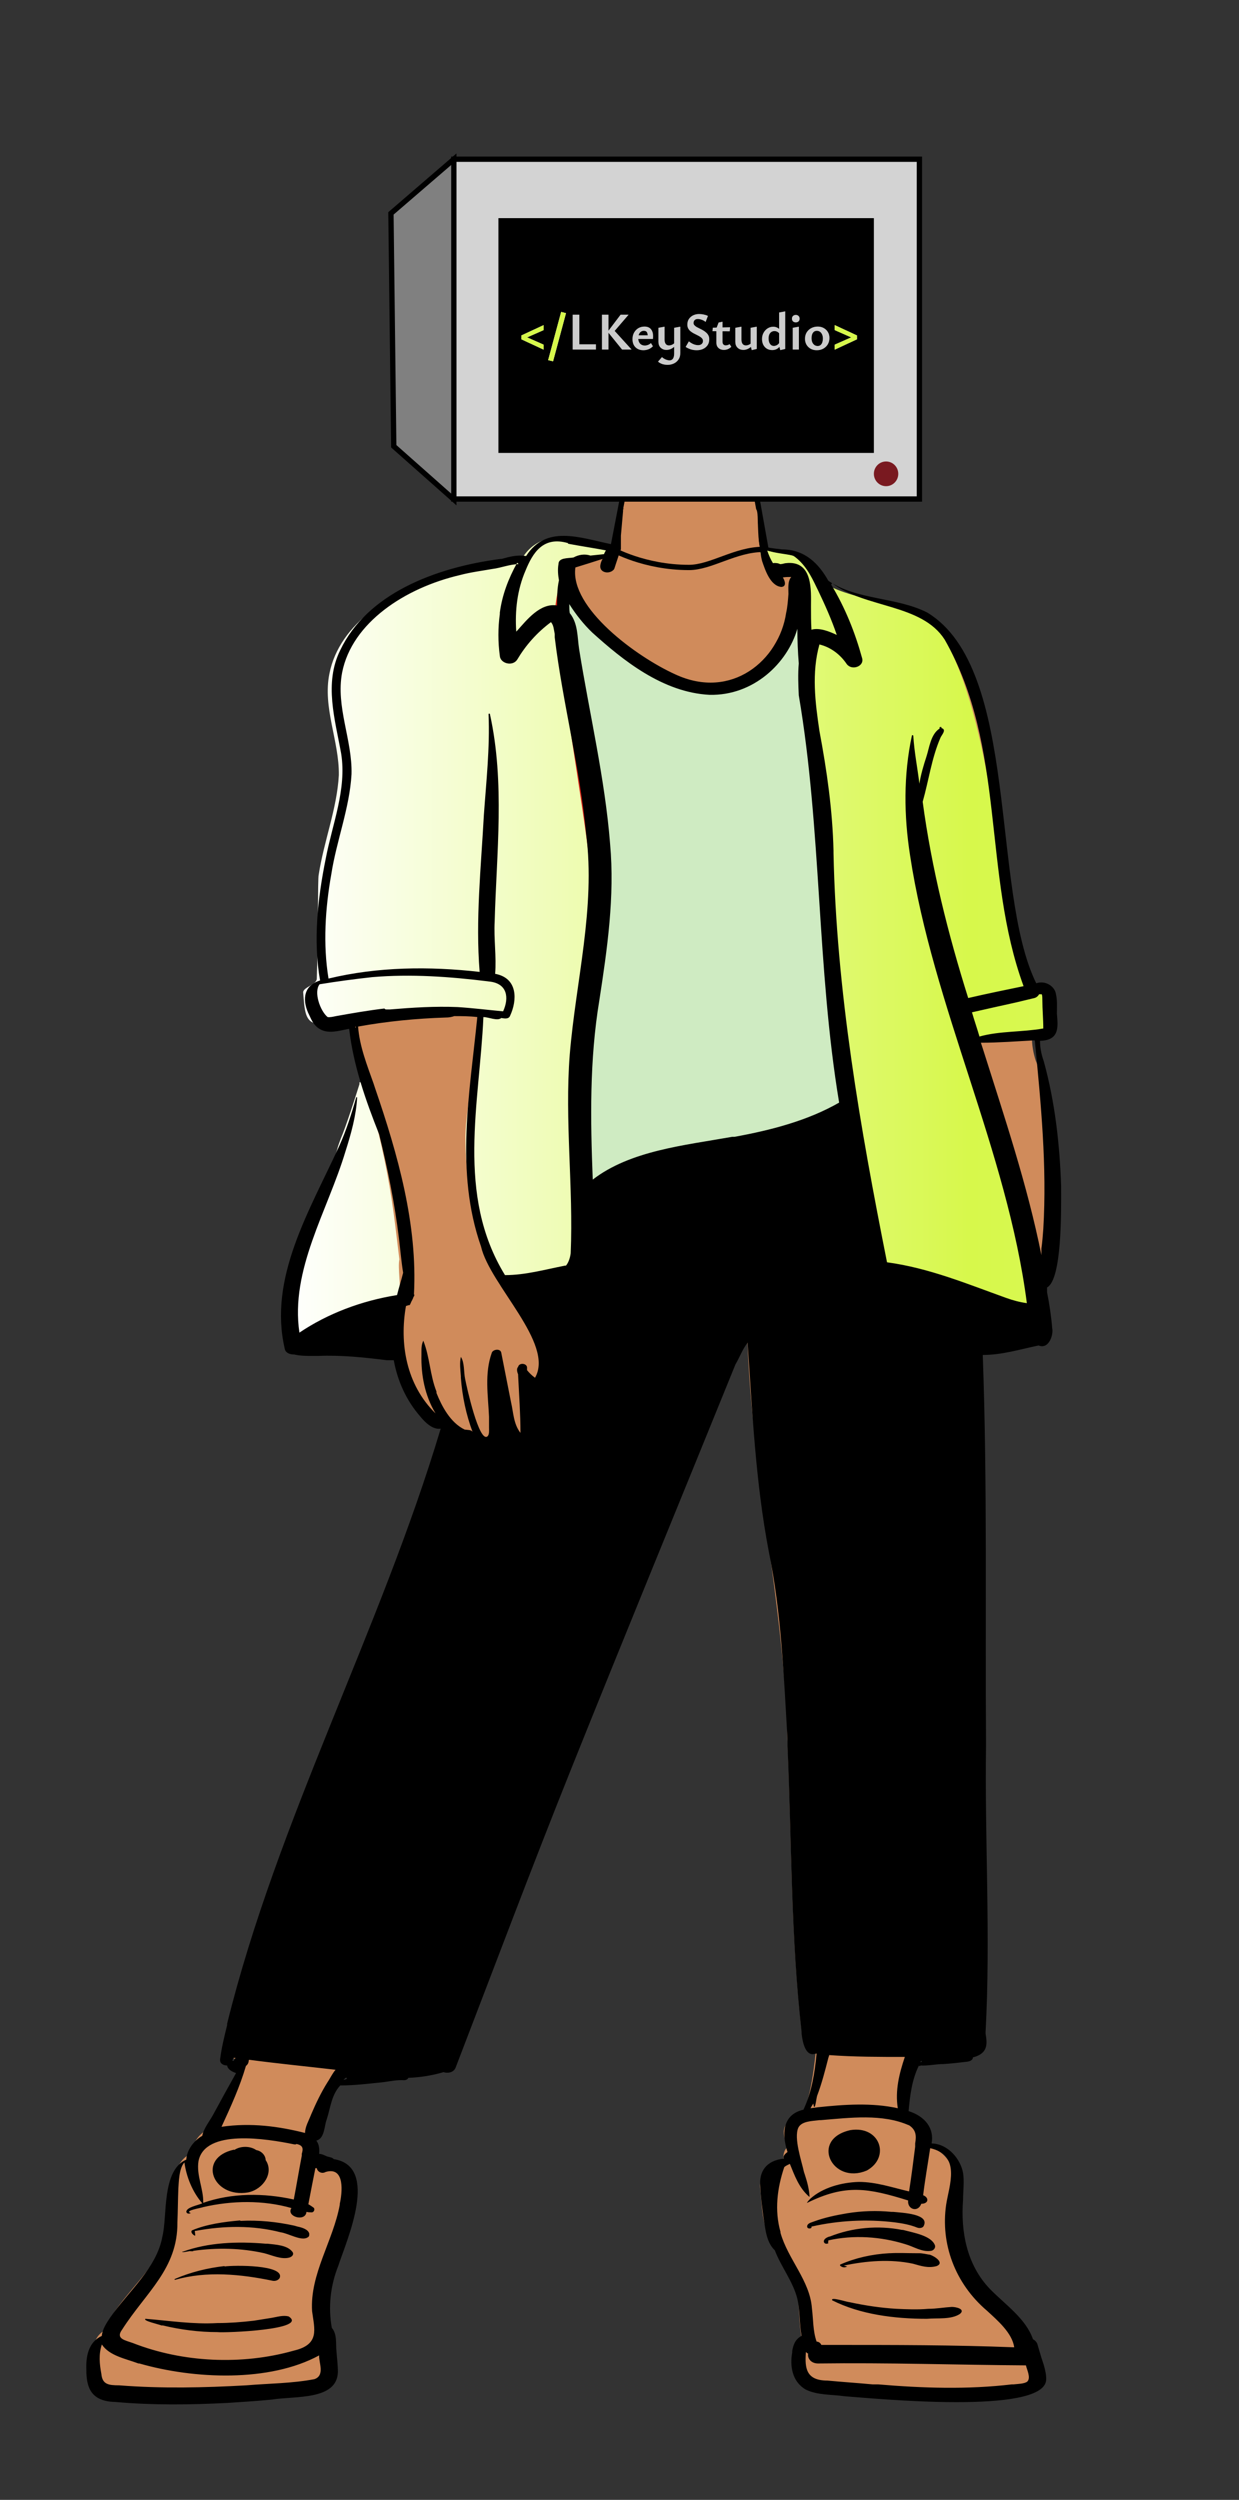 <svg width="234" height="472" viewBox="0 0 234 472" fill="none" xmlns="http://www.w3.org/2000/svg">
<rect x="0" y="0" width="234" height="472" fill="#333333" stroke="none"/>
<path d="M143.591 103.015L138.982 104.002L134.373 105.707L130.118 106.425L126.041 106.066L122.495 105.528L117 103.913L117.62 95.747L118.684 90.094H141.995L143.059 95.837L143.591 103.015Z" fill="#D08B5B"/>
<path fill-rule="evenodd" clip-rule="evenodd" d="M196.064 242.282C200.584 242.282 198.634 206.837 195.621 200.286C195.177 198.94 194.823 197.146 194.912 195.53C198.634 195.889 198.28 193.736 198.014 191.134C198.014 189.07 198.28 184.852 194.468 186.467C183.212 167.534 195.355 118.629 165.75 114.052C162.205 113.334 158.482 112.616 155.468 110.463C152.277 105.527 150.682 104.899 145.364 104.54C145.187 103.822 144.832 104.451 144.566 103.643C142.705 104.451 142.084 103.553 142.084 103.105C142.084 103.194 139.957 104.54 136.766 105.707C132.777 107.053 133.575 107.771 121.875 105.797C118.507 105.258 115.848 103.912 115.759 103.822C115.759 103.822 115.671 103.822 115.582 103.822C115.582 103.822 102.641 99.874 99.539 106.066C98.032 105.707 96.614 105.976 95.107 106.335C82.255 108.13 69.846 112.975 65.059 123.205C62.134 129.307 64.262 135.947 65.325 142.318C66.389 149.228 63.641 155.599 62.4 162.239C60.539 171.392 60.184 178.75 61.425 185.48C58.234 186.108 57.968 188.531 59.298 191.134C59.653 192.031 60.096 192.928 60.893 193.377C62.578 194.274 64.882 193.197 66.743 193.108C67.098 196.787 67.896 200.286 69.137 204.414C68.782 205.67 68.339 207.016 67.984 208.183H67.896C63.641 223.168 50.877 237.795 54.866 253.857C55.132 254.396 55.575 254.306 55.841 254.306C57.791 254.934 59.564 254.486 61.602 254.575C66.3 254.575 70.821 255.114 75.075 255.473C75.873 259.69 78.355 266.6 82.787 268.215C82.787 268.215 84.205 268.035 84.293 268.035C72.416 308.595 51.055 346.014 42.634 387.381C42.634 387.92 43.521 387.651 43.875 387.651C43.875 388.817 44.673 389.086 45.914 389.445C44.318 392.227 42.9 395.009 41.305 397.88C40.596 399.226 39.355 400.662 39.178 402.098C37.405 402.995 36.252 404.88 36.252 406.584C31.555 408.289 32.796 416.545 31.732 420.673C30.668 426.775 25.439 431.082 21.893 436.107C21.184 437.094 20.387 438.44 20.387 439.696C18.171 440.594 17.373 442.478 17.55 445.708C17.55 449.477 18.791 450.913 22.159 450.913C31.378 451.631 42.014 451.362 51.321 450.464C58.234 449.746 64.35 450.285 62.755 443.375C62.4 441.67 63.021 439.427 61.868 438.081C61.159 434.043 61.514 429.915 63.109 425.877C64.084 422.467 65.68 415.468 64.971 410.981C64.616 408.918 59.564 407.751 58.678 407.661C58.943 406.046 58.855 403.354 57.791 402.188C59.653 402.008 60.096 401.559 60.539 399.854C61.425 397.073 61.602 394.022 63.907 391.599C68.073 391.599 72.15 390.791 76.228 390.612L76.405 390.253C78.887 390.253 81.28 389.894 83.584 389.176C84.116 389.356 84.737 389.535 85.002 388.907L86.332 385.318C102.287 342.425 120.014 299.442 137.298 256.908C138.273 254.845 139.514 252.601 141.109 250.807C141.641 276.829 148.2 302.852 148.732 328.875C149.53 346.822 149.352 364.499 151.302 382.446C151.834 386.215 152.366 386.125 153.075 385.856C153.341 385.856 153.962 386.035 154.227 386.035C153.784 389.804 153.252 395.906 151.302 399.854C147.048 400.393 147.846 403.175 148.732 405.418C147.757 406.136 147.846 407.841 148.2 408.828C144.212 408.828 143.325 411.61 143.591 413.314C143.946 416.186 143.768 420.673 146.073 423.185C147.402 426.326 149.618 429.287 150.505 432.697C151.037 435.21 150.859 438.799 151.391 441.311C150.062 441.85 150.593 442.657 150.416 444.183C149.264 451.272 153.252 450.016 160.343 450.554C164.598 451.362 196.773 452.887 195.355 448.131C195.621 446.247 194.557 445.349 194.114 443.465C193.937 442.927 189.859 437.184 187.466 434.94C179.4 428.569 179.755 420.045 180.021 410.264C179.577 407.572 177.096 405.059 173.993 405.328C174.88 402.457 173.196 400.034 169.739 399.226C170.093 395.996 170.448 391.599 171.689 388.907L170.537 387.92L172.132 388.099L172.664 387.022L173.196 388.279C175.943 388.279 179.046 387.74 181.616 387.561C182.059 387.561 181.882 387.112 181.882 386.933C184.364 386.484 184.63 385.407 184.187 382.715C184.718 340.002 184.452 297.648 183.655 254.845C187.555 255.024 191.277 253.768 195.089 253.05C196.418 253.768 196.862 251.255 196.684 250.717C196.507 247.845 196.064 245.153 195.709 242.551L196.064 242.282Z" fill="#D08B5B"/>
<path fill-rule="evenodd" clip-rule="evenodd" d="M68.25 203.516C69.048 205.849 69.934 209.349 70.909 211.682C72.593 218.143 73.834 224.694 74.632 231.244C74.898 233.398 75.164 235.641 75.43 237.795C75.075 239.23 75.784 243.268 75.43 244.614C68.782 245.691 59.386 250.088 54.068 253.678C52.295 241.743 60.273 228.373 63.641 217.156C63.818 216.438 64.084 215.72 64.35 215.002C65.325 212.759 67.186 206.926 67.895 204.683V204.324C67.984 204.324 68.073 204.414 68.073 204.414L68.339 203.516H68.25ZM154.671 109.834C155.468 110.193 156.177 110.552 156.975 110.821C163.18 113.872 174.171 113.962 177.982 119.795C187.732 136.844 188.086 165.738 193.582 186.018C193.848 187.095 196.684 186.018 197.039 187.005C197.836 189.697 197.039 192.3 197.925 194.722C194.468 195.44 185.427 195.979 181.971 196.786C182.857 199.299 192.164 219.489 195.798 248.383C194.468 248.114 193.139 247.755 191.898 247.396L191.455 247.217C184.275 244.614 173.018 240.576 165.307 239.5C160.343 214.284 155.823 187.544 155.291 161.88V160.713C155.114 153.086 153.961 145.548 152.543 138.1V137.562C151.746 132.357 151.036 126.884 152.543 121.769C152.986 121.859 151.657 119.077 151.036 115.577C150.682 113.334 151.746 110.821 150.15 108.668C148.023 105.617 145.098 109.565 145.364 108.668C145.452 108.219 142.527 103.104 143.68 103.643C144.921 104.271 149.352 104.181 151.036 105.617C154.759 108.757 155.468 111.18 154.848 110.014L154.671 109.834ZM90.764 107.501C92.359 107.232 96.88 105.976 98.475 106.065C97.5 107.77 99.805 100.143 107.25 101.848C107.605 101.848 115.227 102.925 115.139 104.181C115.139 104.989 106.718 106.065 106.009 107.052C105.211 108.309 106.63 111.988 106.009 113.244C104.236 117.103 105.123 118.09 105.566 117.731C106.009 118.269 106.009 119.077 106.098 119.795V120.602C107.782 133.075 110.973 145.279 112.125 157.752C113.809 171.661 110.175 185.48 109.023 199.389C108.048 211.862 109.377 225.232 108.846 237.705C108.846 238.423 108.491 239.32 107.959 239.948L107.782 240.038C104.059 240.666 98.386 242.64 94.486 242.64C90.852 236.718 86.952 221.643 88.105 211.413C88.991 203.786 90.143 193.915 90.143 192.12C90.143 188.71 66.743 194.005 59.918 193.287C57.614 193.017 57.525 190.864 57.259 187.364C57.259 186.377 59.83 185.928 59.83 184.762C60.096 176.686 60.007 165.828 60.184 165.2C61.159 158.829 63.641 152.727 63.995 146.356C64.084 139.895 60.893 133.614 62.223 127.153C64.084 117.731 74.1 111.18 84.471 108.757C86.509 108.219 88.548 107.95 90.675 107.591L90.764 107.501Z" fill="url(#paint0_linear_2003_8127)"/>
<path fill-rule="evenodd" clip-rule="evenodd" d="M104.945 116.295V116.474V116.654C105.743 122.307 111.061 155.239 111.593 160.893C112.834 172.109 109.732 184.762 109.643 196.068C109.643 199.029 110.441 220.117 109.732 221.373C109.554 221.732 106.541 226.219 112.213 224.963C125.154 222.181 154.404 211.682 160.875 211.502C159.9 211.413 159.368 210.695 159.279 209.887C159.191 209.08 156.886 191.133 155.911 172.379C154.848 151.74 151.036 115.846 150.859 115.398C148.466 116.474 145.186 130.293 135.791 130.293C126.395 130.293 113.986 120.782 106.895 111.27C105.477 109.296 105.477 116.474 104.945 116.205V116.295Z" fill="#CFEBC2" stroke="#D42016" stroke-miterlimit="10"/>
<path fill-rule="evenodd" clip-rule="evenodd" d="M117.532 96.016C118.064 96.375 117.532 99.067 117.532 99.695C117.709 101.489 117.532 103.284 117 105.079V105.348C116.645 106.156 116.468 107.143 115.67 107.771C114.784 108.399 113.366 108.04 113.366 106.963C113.366 106.514 113.543 105.976 113.809 105.527C112.125 106.066 110.441 106.604 108.668 107.143C107.605 114.77 120.191 124.013 127.548 127.333C138.184 132.268 147.136 124.641 148.466 115.757C148.732 114.591 148.82 113.334 148.909 112.168C148.909 111.091 148.732 109.745 149.441 108.937C148.909 108.937 148.377 108.937 147.845 109.027C148.2 109.565 148.643 110.732 147.58 110.822C145.452 110.642 144.477 107.502 143.945 105.976C143.591 104.81 142.35 96.644 143.325 96.105C143.68 97.092 144.389 102.297 144.743 103.284C145.63 103.553 147.225 103.643 147.668 103.733C152.1 103.733 154.67 106.514 156.443 109.655C161.761 113.334 169.384 112.706 175.146 115.667C192.696 126.346 187.023 167.982 195.709 185.66C197.482 185.032 199.255 186.288 199.432 187.724C199.698 188.89 199.609 190.057 199.609 191.223V191.403C199.786 193.736 200.23 196.428 196.418 196.518C196.418 197.864 196.684 199.12 197.127 200.376C199.255 208.093 200.141 216.08 200.407 223.976V224.514C200.407 228.642 200.584 241.564 197.748 243.089V243.987C198.191 246.23 198.545 248.563 198.723 250.807C198.989 251.973 198.102 254.845 196.152 254.037C192.696 254.755 189.239 255.832 185.605 255.832C186.491 280.329 186.048 304.826 186.225 329.413C185.959 347.45 187.111 365.666 186.136 383.702V383.972C186.491 385.946 186.58 387.74 183.743 388.458C183.743 388.907 183.3 389.176 182.68 389.266C181.173 389.445 179.666 389.625 178.159 389.714C176.741 389.714 175.234 390.073 173.816 389.984C173.905 390.073 173.55 390.163 173.55 389.984C172.221 392.676 171.866 395.637 171.6 398.598C174.702 399.585 176.475 401.829 175.943 404.7C179.134 404.79 181.439 407.751 181.882 410.264C182.148 411.969 181.882 413.673 181.882 415.378C181.439 421.211 182.502 427.582 187.023 432.248C189.948 435.21 193.759 437.812 195.089 441.67C195.443 441.85 195.709 442.119 195.886 442.478L196.684 445.17L197.127 446.516C197.393 447.503 197.659 448.49 197.57 449.477C196.773 455.938 165.573 452.887 159.545 452.438C157.064 452.08 154.405 452.259 152.189 451.182C149.53 449.657 149.175 446.606 149.618 444.183V443.914C149.795 442.837 150.15 441.67 151.391 441.042C150.948 438.709 151.125 436.376 150.593 434.043C149.795 430.813 147.491 427.941 146.339 424.89C144.655 423.275 144.566 420.762 144.211 418.788C143.945 416.814 143.68 414.84 143.591 412.776C143.325 410.084 144.655 407.93 148.023 407.572C147.845 407.033 148.289 406.674 148.732 406.315C147.757 403.354 147.491 399.316 151.745 398.329C153.341 394.919 153.873 391.33 154.227 387.74C154.227 387.74 154.139 387.74 154.05 387.74C152.1 388.458 151.568 385.497 151.391 383.972V383.613C149.352 365.666 149.53 347.719 148.732 329.683V328.337C148.023 316.492 147.58 304.557 145.186 292.892C142.705 279.88 142.084 266.6 141.198 253.499C140.223 254.755 139.691 256.28 138.893 257.626C128.523 283.2 117.975 308.775 107.693 334.438C100.248 353.013 93.246 371.678 86.066 390.343C85.711 391.33 84.559 391.509 83.761 391.24C81.634 391.868 79.418 392.227 77.114 392.317C77.025 392.586 76.671 392.765 76.316 392.765C75.075 392.676 73.746 392.945 72.505 393.124C69.757 393.394 67.098 393.753 64.261 393.753C62.577 395.547 62.4 398.06 61.691 400.213C61.248 401.29 61.336 403.803 59.741 404.162C60.273 404.88 60.361 405.777 60.273 406.674C60.805 406.674 61.248 406.943 61.691 407.123C62.134 407.302 62.755 407.302 63.02 407.661C71.796 409.007 65.414 423.096 63.907 427.762C62.4 431.53 61.957 435.568 62.666 439.517C63.73 440.773 63.375 442.568 63.552 444.003C63.641 445.26 63.818 446.606 63.818 447.862C63.641 453.246 55.752 452.349 51.321 453.067C48.573 453.336 45.736 453.515 42.989 453.695C35.898 454.054 28.807 454.143 21.805 453.515C17.284 453.426 16.309 450.913 16.309 447.503V447.324C16.221 444.991 16.664 442.209 19.234 441.042C19.323 439.786 20.12 438.619 20.83 437.543C24.286 432.607 29.605 428.21 30.668 422.288C31.643 418.429 30.491 409.815 35.189 407.751C35.277 405.956 36.607 404.162 38.202 403.264C38.468 401.829 39.62 400.483 40.33 399.137C41.748 396.534 43.166 393.932 44.584 391.419C43.786 391.15 42.989 390.702 42.9 389.984C42.191 389.984 41.482 389.625 41.571 388.817C41.836 386.664 42.368 384.51 42.9 382.356V382.087C52.384 343.681 71.884 307.698 83.23 269.74C81.723 270.01 80.216 268.484 79.418 267.497C76.671 264.356 75.075 260.677 74.366 256.819H73.036C68.693 256.28 64.439 255.832 60.096 256.011H59.032C57.88 256.011 56.727 256.011 55.575 255.742C54.777 255.742 53.98 255.473 53.802 254.755C50.611 241.295 58.5 228.553 64.084 216.349C65.414 213.387 66.389 210.337 67.275 207.196C67.275 207.106 67.452 207.196 67.452 207.196C67.275 210.606 66.3 214.105 65.236 217.426C61.868 228.642 54.777 239.769 56.55 251.614C61.868 248.025 68.25 245.602 74.986 244.525C75.341 243.089 75.784 241.743 76.139 240.308C75.784 238.154 75.607 235.911 75.341 233.757C74.543 227.207 73.214 220.656 71.618 214.195C69.048 207.734 66.743 201.184 65.945 194.274H65.768C63.995 194.633 61.957 195.261 60.361 194.274C59.298 193.646 58.855 192.659 58.411 191.672C57.17 189.249 56.993 186.198 60.45 185.121C59.12 177.584 60.007 169.597 61.514 162.149C62.755 155.599 65.502 149.048 64.439 142.318C63.286 135.857 61.159 129.038 64.261 122.756C69.314 112.168 82.077 107.143 94.575 105.527H94.752C96.348 105.079 97.766 104.72 99.361 104.989C103.173 99.067 109.377 101.489 115.405 102.746C115.848 101.759 116.114 100.682 116.468 99.695C116.645 99.156 117.177 96.285 117.886 96.105L117.532 96.016ZM152.189 444.003V444.273C152.011 447.054 152.189 449.477 156.266 449.477C159.102 449.746 161.939 449.926 164.775 450.195H165.839C174.259 450.913 182.768 451.182 191.1 450.195H191.455C192.164 450.105 193.493 450.105 194.025 449.657C194.734 448.939 193.936 447.413 193.759 446.606C180.641 446.516 167.523 446.067 154.493 446.247C153.164 446.247 152.455 445.26 152.632 444.362C152.455 444.362 152.366 444.183 152.189 444.093V444.003ZM19.234 442.657C18.614 444.542 18.791 446.337 19.145 448.221C19.323 450.195 20.475 450.375 22.514 450.375C30.491 451.003 38.557 450.823 46.534 450.375C50.789 450.016 55.221 450.016 59.386 449.208C61.425 448.49 60.184 446.067 60.273 444.721C50.877 449.836 36.607 449.208 26.325 446.247H26.148C23.755 445.349 20.652 444.811 19.234 442.657ZM34.834 408.289C33.77 409.366 33.77 412.238 33.682 413.225C33.593 415.468 33.593 417.532 33.505 419.596C33.593 428.39 27.566 432.787 23.046 439.876C21.805 441.581 23.577 441.85 25.084 442.388C34.48 446.067 45.648 446.606 55.486 443.824C60.45 442.657 59.386 439.786 58.943 436.376C58.5 429.377 62.932 423.095 64.173 416.276V416.096C64.616 414.122 65.236 409.007 61.514 410.084C60.716 410.533 59.918 409.994 59.83 409.366C59.741 409.366 59.652 409.366 59.564 409.366C59.12 411.61 58.677 413.853 58.234 416.186C58.589 416.365 58.943 416.635 59.209 416.814C59.564 417.083 59.298 417.801 58.766 417.711C58.5 417.711 58.234 417.711 57.88 417.622C57.702 419.596 53.98 418.519 55.043 416.904C49.725 415.378 43.786 415.468 38.38 416.724C37.936 416.904 34.923 417.353 35.898 417.801C36.341 417.801 35.366 418.25 35.189 417.622C35.189 416.724 37.493 416.365 38.202 416.007C36.341 413.853 35.189 410.981 34.834 408.289ZM171.689 401.29C166.636 399.047 160.52 399.854 155.025 400.303H154.759C153.341 400.483 151.391 400.483 150.771 401.739C149.884 403.713 151.391 408.02 151.834 410.084L152.011 410.622C152.455 411.968 152.809 413.315 152.898 414.75C152.898 414.75 152.898 414.75 152.809 414.75C150.859 413.045 150.061 410.712 149.175 408.559C148.82 408.738 148.377 408.918 148.111 409.187C146.782 413.135 146.25 417.353 147.402 421.391V421.57C148.82 426.595 152.986 430.633 153.341 435.838C153.607 437.902 153.518 440.145 154.227 442.119C154.67 442.119 155.025 442.478 155.114 442.747H157.418C168.764 442.747 180.109 442.747 191.543 443.196C191.189 440.504 188.352 438.081 186.402 436.286C180.286 431.082 177.627 423.544 178.691 416.276C179.223 412.686 181.616 406.943 175.677 405.597C175.234 408.559 174.702 411.52 174.348 414.481C175.5 414.93 175.411 416.096 173.993 416.096C173.373 417.801 171.334 417.173 171.511 415.468C163.977 413.135 159.723 412.327 152.455 415.917C152.277 415.917 152.986 415.199 153.075 415.109C155.38 413.045 158.925 412.058 162.205 411.968C165.484 411.968 168.586 413.045 171.689 413.763C172.132 410.981 172.486 408.11 172.841 405.328V404.7C173.107 403.175 173.018 402.008 171.423 401.111L171.689 401.29ZM51.321 437.632C52.384 437.453 53.448 437.094 54.511 437.363C58.411 439.876 42.457 440.504 41.039 440.324C37.582 440.324 34.125 439.876 30.757 439.068H30.491C30.136 438.889 26.857 438.171 27.477 437.812C31.998 438.171 36.43 438.889 41.039 438.619C43.343 438.619 45.648 438.44 47.952 438.171C49.105 437.991 50.168 437.812 51.321 437.632ZM157.241 434.402C156.532 433.505 159.989 434.671 160.432 434.671C163.357 435.299 166.282 435.748 169.295 435.927C171.245 436.017 173.284 436.107 175.323 435.927C176.83 435.927 178.248 435.658 179.755 435.568C180.641 435.568 182.414 436.017 181.261 436.914C179.577 437.991 177.095 437.632 175.057 437.812C168.941 437.812 162.471 437.004 157.152 434.312L157.241 434.402ZM42.368 427.941C44.141 427.672 53.802 427.582 52.827 430.095C52.561 430.543 52.03 430.723 51.498 430.633C45.471 429.377 39 428.749 33.061 430.454C32.973 430.454 32.884 430.364 33.061 430.274C35.986 429.018 39.177 428.21 42.457 427.851L42.368 427.941ZM168.143 425.429C169.739 425.339 171.334 425.429 172.93 425.429H173.55C174.259 425.429 174.88 425.608 175.5 425.698H175.589C176.475 425.967 178.425 427.223 176.918 427.851C175.323 428.3 173.993 427.851 172.398 427.403C168.143 426.505 163.623 426.864 159.368 427.762L159.989 427.941C159.545 428.21 159.014 428.121 158.659 427.762V427.582C161.495 426.326 164.686 425.608 167.966 425.429H168.143ZM34.48 425.159C39.355 423.365 44.939 423.185 50.168 423.634H50.523C52.118 423.813 54.245 423.903 55.221 425.159C55.575 425.608 55.221 426.057 54.689 426.236C53.182 426.685 51.321 425.788 49.902 425.429C45.559 424.442 40.95 424.352 36.518 424.98C36.518 425.159 35.809 424.98 35.632 425.07C35.455 425.07 34.125 425.429 34.48 425.07V425.159ZM156.709 422.288C160.964 420.583 165.839 420.134 170.359 421.032H170.536C172.575 421.57 175.855 422.108 176.564 423.903C176.741 424.352 176.386 424.89 175.855 424.98C174.082 425.249 172.575 424.172 170.98 423.724C166.37 422.288 161.23 421.929 156.443 423.006C156.443 423.185 156.443 423.275 156.355 423.454C156.355 423.454 156.532 423.454 156.443 423.544C155.645 423.993 154.936 422.826 156.62 422.288H156.709ZM45.382 419.327C48.839 419.147 52.295 419.506 55.575 420.224L56.196 420.403C57.082 420.583 58.234 420.942 58.411 421.749C58.411 422.108 58.411 422.288 58.057 422.467C56.905 423.185 54.423 421.66 53.005 421.48C47.775 420.134 42.28 420.224 36.961 421.211H36.784L36.873 422.019C36.961 422.378 35.809 421.57 36.252 421.121C39 419.955 42.28 419.506 45.382 419.237V419.327ZM159.989 417.891C162.736 417.442 165.573 417.353 168.32 417.622H168.675C170.359 417.801 175.677 417.981 174.436 420.314C174.259 420.673 173.639 420.762 173.195 420.583C171.866 420.045 170.359 419.775 168.941 419.596C163.711 418.968 158.393 419.237 153.252 420.403C153.341 420.583 153.164 420.762 152.898 420.762C152.366 420.762 152.366 420.314 152.543 420.045C152.809 419.686 153.341 419.596 153.784 419.416C155.734 418.699 157.861 418.25 159.989 417.891ZM55.93 404.88H55.575C50.346 403.803 38.734 401.918 37.493 408.02C37.05 410.712 38.468 413.315 38.38 415.917C43.786 414.032 49.814 414.032 55.486 415.289C56.018 412.507 56.461 409.815 56.993 407.033V406.674C57.259 405.777 57.348 405.059 55.93 404.79V404.88ZM44.23 405.956C45.382 405.149 47.243 405.149 48.395 405.956C49.459 406.136 50.168 407.033 50.168 407.841C51.764 410.174 49.814 413.314 46.889 413.943C40.152 415.109 37.139 407.392 44.23 405.867V405.956ZM160.609 402.188C166.193 401.29 168.232 407.302 163.711 409.815C157.152 412.597 152.898 403.892 160.609 402.188ZM46.977 388.997C46.977 389.445 46.8 389.804 46.446 390.073C45.293 394.022 43.609 397.701 41.836 401.559C47.42 400.752 52.65 401.47 57.614 402.726C57.614 401.559 58.323 400.393 58.766 399.226C59.652 397.162 60.627 395.099 61.868 393.124L62.045 392.855C62.489 392.137 62.843 391.419 63.375 390.791C57.968 390.163 52.473 389.625 47.066 388.907L46.977 388.997ZM156.62 388.01L156.443 388.548C155.823 390.971 155.202 393.394 154.316 395.727C154.139 396.355 153.873 399.047 153.607 397.162C153.43 397.432 153.252 397.701 153.075 398.06L154.405 397.88C159.457 397.342 164.686 396.983 169.561 398.06C169.03 394.74 169.827 391.509 170.891 388.368C166.105 388.368 161.318 388.368 156.443 388.01H156.62ZM65.414 392.227C65.236 392.407 65.059 392.496 64.882 392.676C65.059 392.676 65.325 392.586 65.502 392.496C65.502 392.407 65.414 392.317 65.325 392.227H65.414ZM173.993 389.086L173.816 389.356C173.816 389.356 173.993 389.356 174.082 389.266C174.082 389.266 174.082 389.176 173.993 389.086ZM44.052 388.548C44.052 388.727 43.964 388.907 43.875 389.086C43.875 389.086 44.052 389.086 44.141 389.086C44.23 388.907 44.318 388.727 44.495 388.548C44.407 388.548 44.23 388.548 44.141 388.548H44.052ZM85.8 191.851C85.268 192.031 84.825 192.121 84.116 192.121C78.621 192.3 73.036 192.838 67.63 193.826C67.895 197.505 69.314 201.094 70.555 204.594L70.82 205.401C75.164 218.054 78.886 231.245 78.177 244.435C78.177 244.435 78.177 244.435 78.266 244.435C78.266 244.615 78.177 244.794 78.089 244.884C78.089 244.974 77.823 245.512 77.823 245.512C77.645 245.781 77.557 246.14 77.38 246.41C77.202 246.41 76.936 246.499 76.671 246.589C75.43 253.588 76.671 261.395 82.255 266.869C80.216 263.459 79.507 259.6 79.596 255.832V255.293C79.596 254.575 79.596 253.857 79.95 253.14C81.191 256.28 81.191 259.6 82.432 262.741V263.01C83.407 265.433 85.002 268.574 87.75 269.92C88.282 270.01 88.991 269.92 89.257 270.368C88.016 267.048 87.307 263.638 87.041 260.139V259.87C86.952 258.613 86.775 257.357 87.041 256.191C87.75 257.267 87.573 259.062 87.839 260.318C88.105 261.754 90.498 272.612 92.093 271.176C92.448 270.817 92.359 270.01 92.359 269.561C92.359 268.843 92.359 268.125 92.359 267.497C92.182 263.459 91.473 259.331 92.891 255.383C93.157 254.755 94.486 254.575 94.664 255.383C95.284 258.524 95.905 261.664 96.525 264.805C96.968 266.689 96.968 268.843 98.298 270.548C98.298 266.959 98.032 263.369 97.855 259.69V259.511C97.677 259.062 97.5 258.434 97.855 258.075C98.032 257.267 99.45 257.357 99.539 258.165C99.539 258.344 99.539 258.524 99.539 258.703C99.982 259.241 100.425 259.69 101.045 260.139C104.768 253.678 92.536 242.641 90.852 235.372C85.889 221.194 88.725 206.388 90.143 192.031C88.636 191.851 87.13 191.851 85.623 191.851H85.8ZM156.975 110.373C159.634 114.77 161.495 119.436 162.825 124.282C163.268 125.807 160.875 126.705 159.9 125.359C158.748 123.654 156.975 122.218 154.759 121.68C153.252 127.064 153.961 132.627 154.759 138.011C156.177 145.549 157.241 153.086 157.418 160.624V161.073C157.95 187.095 162.47 212.939 167.523 238.334C175.5 239.41 182.768 242.461 190.036 245.064C191.277 245.512 192.607 245.871 193.936 246.051C190.214 217.246 176.209 190.146 171.866 161.432C170.714 153.984 170.625 146.356 172.221 138.908C172.221 138.729 172.486 138.819 172.486 138.908C172.664 141.959 173.284 145.01 173.639 147.972C173.905 146.267 174.436 144.472 174.968 142.857C175.5 141.241 175.766 138.639 177.45 137.562V137.293H177.539C177.539 137.203 177.805 137.293 177.805 137.293C177.805 137.293 177.805 137.383 177.805 137.473C178.868 137.742 177.805 138.819 177.627 139.267C175.943 143.126 175.411 147.343 174.259 151.381C175.943 163.944 179.046 176.327 182.857 188.441C186.314 187.634 189.859 186.916 193.316 186.198C185.516 164.931 190.036 141.152 178.425 120.782C174.082 113.962 163.357 114.86 157.152 110.104L156.975 110.373ZM97.943 106.514C96.348 106.514 94.575 107.232 93.068 107.412C91.03 107.771 88.902 108.04 86.864 108.578C76.493 111.001 66.477 117.552 64.616 126.974C63.375 133.435 66.566 139.716 66.389 146.177C66.034 152.548 63.552 158.74 62.577 165.021C61.425 171.482 60.982 178.302 62.045 184.762C71.352 182.519 81.102 182.429 90.586 183.506C89.789 173.635 90.852 163.765 91.384 153.894C91.827 147.613 92.536 141.241 92.27 134.87C92.27 134.691 92.536 134.691 92.536 134.87C95.373 147.792 93.777 160.983 93.423 173.994C93.246 177.314 93.777 180.635 93.511 183.865C97.855 184.673 97.677 188.89 96.348 191.762C96.082 192.48 95.284 192.3 94.664 192.21C93.955 192.838 92.27 192.031 91.296 192.031C90.586 208.273 86.066 225.591 95.373 240.756C99.273 240.756 102.995 239.679 106.718 238.962H106.895C107.427 238.333 107.693 237.346 107.782 236.629C108.314 224.156 106.63 211.593 107.605 199.12C108.757 185.211 112.48 171.482 110.707 157.483C109.555 145.01 106.275 132.807 104.768 120.334V119.705C104.591 118.898 104.591 118.09 104.059 117.462C101.4 119.436 99.273 121.859 97.677 124.551C96.791 125.897 94.486 125.269 94.398 123.833C94.043 121.231 94.043 118.539 94.398 115.937V115.667C94.841 112.347 95.993 109.296 97.677 106.245L97.943 106.514ZM195.355 196.428C191.986 196.607 188.618 196.876 185.25 196.876L185.605 197.953C189.682 210.875 194.025 223.707 196.684 236.988V235.731C196.861 234.475 196.95 233.219 197.039 232.052C197.748 220.207 196.595 208.362 195.443 196.518L195.355 196.428ZM107.516 114.142C107.516 114.68 107.516 115.219 107.605 115.757C109.2 117.731 109.023 120.334 109.377 122.577C111.327 134.781 114.252 146.984 115.227 159.368C116.114 169.238 114.695 179.109 113.189 188.89C111.327 200.107 111.505 211.413 111.948 222.72C119.039 217.246 129.232 216.259 138.273 214.644H138.716C145.63 213.387 152.543 211.593 158.482 208.183C154.227 182.609 155.202 156.765 150.859 131.281C150.77 129.307 150.682 127.243 150.859 125.269C150.682 123.115 150.593 120.872 150.593 118.718C148.732 125.179 142.35 131.371 134.018 131.191C125.155 130.743 117.62 124.641 111.859 119.436C110.264 117.911 108.757 116.026 107.516 114.052V114.142ZM185.516 196.518H185.073C185.073 196.518 185.25 196.518 185.339 196.518H185.427H185.516ZM196.507 187.724C196.507 187.724 196.33 187.724 196.241 187.724C196.064 188.083 195.709 188.352 195.355 188.441L191.986 189.249C189.15 189.877 186.314 190.505 183.566 191.134C184.009 192.659 184.541 194.184 184.984 195.71C188.795 194.633 193.05 194.902 197.039 194.184C197.039 192.39 196.861 190.595 196.861 188.8C196.861 188.531 196.861 187.993 196.773 187.813C196.684 187.634 196.773 187.724 196.684 187.724H196.507ZM67.186 193.826H67.098C67.098 193.915 67.098 194.005 67.186 194.095V193.826ZM92.27 185.301C85.002 184.403 77.645 183.865 70.289 184.493C67.009 184.852 63.641 185.301 60.361 185.839C59.209 187.275 60.45 190.864 61.868 192.031C62.311 192.121 63.02 191.941 63.464 191.851C66.477 191.313 69.58 190.775 72.593 190.416C72.682 190.505 72.77 190.595 72.948 190.595H73.657C77.911 190.236 82.166 189.967 86.421 190.146C89.257 190.326 92.182 190.685 95.018 190.954C96.171 188.441 95.905 185.57 92.182 185.301H92.27ZM144.92 104.002C145.186 104.81 145.541 105.617 145.984 106.335C146.427 106.245 147.048 106.335 147.314 106.514H147.402C147.757 106.514 148.2 106.335 148.377 106.335C153.607 105.707 153.164 111.629 153.164 114.501C153.164 115.937 153.164 117.462 153.252 118.898C154.759 118.449 156.709 119.257 158.039 119.885C157.064 117.013 155.823 114.232 154.493 111.45L154.227 110.911C153.164 108.668 152.011 106.425 149.795 104.899C148.111 104.54 146.427 104.451 144.832 103.912L144.92 104.002ZM107.339 102.566C102.552 101.13 100.602 104.451 99.273 107.681C97.677 111.36 97.234 115.308 97.5 119.257L97.677 119.077C99.45 117.103 102.02 113.783 105.211 114.321C105.211 112.796 105.211 111.181 105.566 109.565C105.389 108.578 105.3 107.502 105.477 106.514C105.477 105.258 107.25 105.438 108.314 105.258C109.289 104.72 110.441 104.54 111.505 104.899C112.391 104.81 113.277 104.72 114.075 104.63C114.164 104.361 114.341 104.092 114.43 103.912C112.036 103.464 109.643 103.105 107.25 102.656L107.339 102.566Z" fill="black"/>
<path d="M144.655 103.642L141.996 88.746" stroke="black" stroke-miterlimit="10"/>
<path d="M115.67 103.911L118.595 88.746" stroke="black" stroke-miterlimit="10"/>
<path d="M143.147 99.156C143.059 98.08 143.236 95.657 142.438 96.106H117.709L117.266 101.131V103.733C117.177 103.733 115.404 109.296 115.404 109.296L143.591 107.322V103.643C143.236 102.477 143.236 101.041 143.147 99.246V99.156Z" fill="#D08B5B"/>
<path d="M115.67 103.732C115.67 103.732 121.609 107.142 130.118 107.142C134.284 107.142 138.893 103.732 144.123 103.732" stroke="black" stroke-miterlimit="10"/>
<path d="M173.639 30.061H85.711V94.22H173.639V30.061Z" fill="#D3D3D3" stroke="black" stroke-miterlimit="10"/>
<path d="M165.041 41.188H94.132V85.516H165.041V41.188Z" fill="black"/>
<path d="M167.346 91.797C168.618 91.797 169.65 90.752 169.65 89.464C169.65 88.175 168.618 87.131 167.346 87.131C166.073 87.131 165.041 88.175 165.041 89.464C165.041 90.752 166.073 91.797 167.346 91.797Z" fill="#791920"/>
<path d="M74.366 84.26L85.711 94.31V30.061L73.834 40.29L74.366 84.26Z" fill="#808080" stroke="black" stroke-miterlimit="10"/>
<path d="M102.68 66.02L98.46 64.06V63.34L102.68 61.38V62.32L99.05 63.92V63.48L102.68 65.08V66.02ZM104.453 68.22L103.523 68L105.983 58.89L106.893 59.13L104.453 68.22ZM161.854 63.34V64.06L157.634 66.02V65.08L161.264 63.48V63.92L157.634 62.32V61.38L161.854 63.34Z" fill="white"/>
<path d="M102.68 66.02L98.46 64.06V63.34L102.68 61.38V62.32L99.05 63.92V63.48L102.68 65.08V66.02ZM104.453 68.22L103.523 68L105.983 58.89L106.893 59.13L104.453 68.22ZM161.854 63.34V64.06L157.634 66.02V65.08L161.264 63.48V63.92L157.634 62.32V61.38L161.854 63.34Z" fill="#D7F84B"/>
<path d="M108.159 66V59.42H109.419V66H108.159ZM108.549 66V65.01H112.549V66H108.549ZM117.486 66L114.766 62.64L117.206 59.42H118.716L115.786 62.83L115.886 62.26L119.286 66H117.486ZM113.686 66V59.42H114.916V66H113.686ZM121.524 66.13C121.124 66.13 120.767 66.05 120.454 65.89C120.14 65.723 119.894 65.483 119.714 65.17C119.54 64.857 119.454 64.48 119.454 64.04C119.454 63.567 119.554 63.153 119.754 62.8C119.954 62.44 120.224 62.16 120.564 61.96C120.904 61.76 121.287 61.66 121.714 61.66C122.254 61.66 122.66 61.823 122.934 62.15C123.207 62.477 123.344 62.917 123.344 63.47C123.344 63.543 123.34 63.63 123.334 63.73C123.334 63.823 123.327 63.913 123.314 64H122.334V63.45C122.334 63.137 122.28 62.893 122.174 62.72C122.067 62.547 121.877 62.46 121.604 62.46C121.384 62.46 121.194 62.52 121.034 62.64C120.874 62.753 120.75 62.917 120.664 63.13C120.584 63.337 120.544 63.58 120.544 63.86C120.544 64.293 120.657 64.633 120.884 64.88C121.11 65.12 121.407 65.24 121.774 65.24C121.98 65.24 122.18 65.203 122.374 65.13C122.574 65.05 122.764 64.933 122.944 64.78L123.314 65.38C123.12 65.573 122.92 65.727 122.714 65.84C122.507 65.947 122.304 66.02 122.104 66.06C121.904 66.107 121.71 66.13 121.524 66.13ZM120.014 64L120.144 63.31H123.184V64H120.014ZM126.093 68.89C125.879 68.89 125.663 68.87 125.443 68.83C125.223 68.79 125.013 68.723 124.813 68.63C124.613 68.543 124.433 68.427 124.273 68.28L125.023 67.42C125.243 67.627 125.483 67.78 125.743 67.88C126.003 67.987 126.239 68.04 126.453 68.04C126.626 68.04 126.776 67.997 126.903 67.91C127.036 67.823 127.139 67.68 127.213 67.48C127.286 67.287 127.323 67.03 127.323 66.71V61.89L128.483 61.68V66.67C128.483 67.17 128.363 67.583 128.123 67.91C127.889 68.243 127.589 68.49 127.223 68.65C126.863 68.81 126.486 68.89 126.093 68.89ZM125.833 66.07C125.419 66.07 125.069 65.933 124.783 65.66C124.496 65.387 124.353 65.013 124.353 64.54V61.89L125.513 61.68V64.12C125.513 64.46 125.583 64.73 125.723 64.93C125.869 65.123 126.076 65.22 126.343 65.22C126.489 65.22 126.639 65.193 126.793 65.14C126.946 65.087 127.089 65.01 127.223 64.91C127.356 64.81 127.463 64.687 127.543 64.54L127.913 64.79C127.733 65.063 127.533 65.297 127.313 65.49C127.093 65.683 126.859 65.83 126.613 65.93C126.366 66.023 126.106 66.07 125.833 66.07ZM132.763 64.38C132.763 64.2 132.71 64.043 132.603 63.91C132.497 63.777 132.353 63.657 132.173 63.55C132 63.443 131.81 63.34 131.603 63.24C131.397 63.14 131.187 63.033 130.973 62.92C130.767 62.807 130.573 62.677 130.393 62.53C130.22 62.383 130.08 62.21 129.973 62.01C129.867 61.81 129.813 61.573 129.813 61.3C129.813 60.873 129.913 60.513 130.113 60.22C130.32 59.92 130.59 59.69 130.923 59.53C131.263 59.37 131.637 59.29 132.043 59.29C132.297 59.29 132.577 59.32 132.883 59.38C133.19 59.44 133.463 59.53 133.703 59.65L133.263 60.79C133.057 60.61 132.817 60.473 132.543 60.38C132.27 60.28 132.023 60.23 131.803 60.23C131.597 60.23 131.433 60.27 131.313 60.35C131.193 60.43 131.107 60.53 131.053 60.65C131.007 60.763 130.983 60.873 130.983 60.98C130.983 61.14 131.037 61.28 131.143 61.4C131.25 61.52 131.39 61.633 131.563 61.74C131.743 61.84 131.94 61.94 132.153 62.04C132.367 62.14 132.577 62.25 132.783 62.37C132.997 62.49 133.19 62.63 133.363 62.79C133.543 62.943 133.687 63.123 133.793 63.33C133.9 63.53 133.953 63.77 133.953 64.05C133.953 64.503 133.843 64.887 133.623 65.2C133.403 65.507 133.113 65.74 132.753 65.9C132.4 66.053 132.013 66.13 131.593 66.13C131.16 66.13 130.76 66.067 130.393 65.94C130.027 65.813 129.727 65.667 129.493 65.5L130.103 64.45C130.35 64.657 130.63 64.83 130.943 64.97C131.257 65.103 131.563 65.17 131.863 65.17C132.123 65.17 132.337 65.1 132.503 64.96C132.677 64.82 132.763 64.627 132.763 64.38ZM136.716 66.07C136.463 66.07 136.226 66.02 136.006 65.92C135.793 65.813 135.62 65.66 135.486 65.46C135.36 65.253 135.296 65.003 135.296 64.71V61.99L135.716 60.9L136.456 60.74V64.49C136.456 64.743 136.513 64.927 136.626 65.04C136.74 65.153 136.88 65.21 137.046 65.21C137.16 65.21 137.28 65.193 137.406 65.16C137.54 65.12 137.67 65.06 137.796 64.98L138.116 65.47C137.916 65.677 137.693 65.83 137.446 65.93C137.2 66.023 136.956 66.07 136.716 66.07ZM137.816 62.55L134.556 62.53L134.626 61.87L137.886 61.79L137.816 62.55ZM140.384 66.07C139.951 66.07 139.591 65.933 139.304 65.66C139.017 65.387 138.874 65.013 138.874 64.54V61.89L140.034 61.68V64.12C140.034 64.46 140.104 64.73 140.244 64.93C140.391 65.123 140.601 65.22 140.874 65.22C141.014 65.22 141.161 65.193 141.314 65.14C141.467 65.087 141.611 65.01 141.744 64.91C141.877 64.81 141.984 64.687 142.064 64.54L142.434 64.79C142.254 65.063 142.054 65.297 141.834 65.49C141.614 65.677 141.381 65.82 141.134 65.92C140.894 66.02 140.644 66.07 140.384 66.07ZM141.974 66.11L141.764 65.25V61.89L142.924 61.68V65.89L141.974 66.11ZM145.837 66.1C145.45 66.1 145.11 66.01 144.817 65.83C144.53 65.65 144.307 65.403 144.147 65.09C143.993 64.777 143.917 64.42 143.917 64.02C143.917 63.573 144.013 63.177 144.207 62.83C144.4 62.477 144.657 62.2 144.977 62C145.303 61.793 145.657 61.69 146.037 61.69C146.277 61.69 146.497 61.733 146.697 61.82C146.897 61.9 147.07 62.02 147.217 62.18C147.363 62.34 147.473 62.533 147.547 62.76L147.267 63.11C147.153 62.91 147.01 62.76 146.837 62.66C146.663 62.56 146.477 62.51 146.277 62.51C146.05 62.51 145.85 62.567 145.677 62.68C145.51 62.793 145.38 62.953 145.287 63.16C145.2 63.367 145.157 63.61 145.157 63.89C145.157 64.157 145.193 64.4 145.267 64.62C145.347 64.833 145.46 65.003 145.607 65.13C145.76 65.257 145.943 65.32 146.157 65.32C146.33 65.32 146.517 65.27 146.717 65.17C146.923 65.063 147.1 64.88 147.247 64.62L147.647 64.83C147.5 65.117 147.337 65.353 147.157 65.54C146.983 65.727 146.787 65.867 146.567 65.96C146.347 66.053 146.103 66.1 145.837 66.1ZM147.357 66.11L147.147 65.25V59L148.297 58.79V65.89L147.357 66.11ZM149.718 66V61.89L150.878 61.68V66H149.718ZM150.298 60.87C150.078 60.87 149.901 60.807 149.768 60.68C149.634 60.553 149.568 60.383 149.568 60.17C149.568 59.957 149.634 59.787 149.768 59.66C149.901 59.527 150.078 59.46 150.298 59.46C150.511 59.46 150.684 59.527 150.818 59.66C150.951 59.787 151.018 59.957 151.018 60.17C151.018 60.383 150.951 60.553 150.818 60.68C150.684 60.807 150.511 60.87 150.298 60.87ZM154.252 66.13C153.825 66.13 153.442 66.037 153.102 65.85C152.769 65.663 152.505 65.407 152.312 65.08C152.125 64.753 152.032 64.383 152.032 63.97C152.032 63.517 152.135 63.117 152.342 62.77C152.555 62.423 152.842 62.153 153.202 61.96C153.569 61.76 153.982 61.66 154.442 61.66C154.869 61.66 155.245 61.753 155.572 61.94C155.905 62.12 156.169 62.373 156.362 62.7C156.555 63.02 156.652 63.39 156.652 63.81C156.652 64.257 156.549 64.657 156.342 65.01C156.135 65.357 155.852 65.63 155.492 65.83C155.132 66.03 154.719 66.13 154.252 66.13ZM154.422 65.33C154.655 65.33 154.845 65.263 154.992 65.13C155.139 64.997 155.245 64.823 155.312 64.61C155.379 64.397 155.412 64.173 155.412 63.94C155.412 63.62 155.359 63.35 155.252 63.13C155.152 62.91 155.015 62.743 154.842 62.63C154.675 62.517 154.485 62.46 154.272 62.46C154.045 62.46 153.855 62.523 153.702 62.65C153.555 62.777 153.445 62.943 153.372 63.15C153.305 63.357 153.272 63.583 153.272 63.83C153.272 64.15 153.322 64.423 153.422 64.65C153.529 64.87 153.669 65.04 153.842 65.16C154.022 65.273 154.215 65.33 154.422 65.33Z" fill="white"/>
<path d="M108.159 66V59.42H109.419V66H108.159ZM108.549 66V65.01H112.549V66H108.549ZM117.486 66L114.766 62.64L117.206 59.42H118.716L115.786 62.83L115.886 62.26L119.286 66H117.486ZM113.686 66V59.42H114.916V66H113.686ZM121.524 66.13C121.124 66.13 120.767 66.05 120.454 65.89C120.14 65.723 119.894 65.483 119.714 65.17C119.54 64.857 119.454 64.48 119.454 64.04C119.454 63.567 119.554 63.153 119.754 62.8C119.954 62.44 120.224 62.16 120.564 61.96C120.904 61.76 121.287 61.66 121.714 61.66C122.254 61.66 122.66 61.823 122.934 62.15C123.207 62.477 123.344 62.917 123.344 63.47C123.344 63.543 123.34 63.63 123.334 63.73C123.334 63.823 123.327 63.913 123.314 64H122.334V63.45C122.334 63.137 122.28 62.893 122.174 62.72C122.067 62.547 121.877 62.46 121.604 62.46C121.384 62.46 121.194 62.52 121.034 62.64C120.874 62.753 120.75 62.917 120.664 63.13C120.584 63.337 120.544 63.58 120.544 63.86C120.544 64.293 120.657 64.633 120.884 64.88C121.11 65.12 121.407 65.24 121.774 65.24C121.98 65.24 122.18 65.203 122.374 65.13C122.574 65.05 122.764 64.933 122.944 64.78L123.314 65.38C123.12 65.573 122.92 65.727 122.714 65.84C122.507 65.947 122.304 66.02 122.104 66.06C121.904 66.107 121.71 66.13 121.524 66.13ZM120.014 64L120.144 63.31H123.184V64H120.014ZM126.093 68.89C125.879 68.89 125.663 68.87 125.443 68.83C125.223 68.79 125.013 68.723 124.813 68.63C124.613 68.543 124.433 68.427 124.273 68.28L125.023 67.42C125.243 67.627 125.483 67.78 125.743 67.88C126.003 67.987 126.239 68.04 126.453 68.04C126.626 68.04 126.776 67.997 126.903 67.91C127.036 67.823 127.139 67.68 127.213 67.48C127.286 67.287 127.323 67.03 127.323 66.71V61.89L128.483 61.68V66.67C128.483 67.17 128.363 67.583 128.123 67.91C127.889 68.243 127.589 68.49 127.223 68.65C126.863 68.81 126.486 68.89 126.093 68.89ZM125.833 66.07C125.419 66.07 125.069 65.933 124.783 65.66C124.496 65.387 124.353 65.013 124.353 64.54V61.89L125.513 61.68V64.12C125.513 64.46 125.583 64.73 125.723 64.93C125.869 65.123 126.076 65.22 126.343 65.22C126.489 65.22 126.639 65.193 126.793 65.14C126.946 65.087 127.089 65.01 127.223 64.91C127.356 64.81 127.463 64.687 127.543 64.54L127.913 64.79C127.733 65.063 127.533 65.297 127.313 65.49C127.093 65.683 126.859 65.83 126.613 65.93C126.366 66.023 126.106 66.07 125.833 66.07ZM132.763 64.38C132.763 64.2 132.71 64.043 132.603 63.91C132.497 63.777 132.353 63.657 132.173 63.55C132 63.443 131.81 63.34 131.603 63.24C131.397 63.14 131.187 63.033 130.973 62.92C130.767 62.807 130.573 62.677 130.393 62.53C130.22 62.383 130.08 62.21 129.973 62.01C129.867 61.81 129.813 61.573 129.813 61.3C129.813 60.873 129.913 60.513 130.113 60.22C130.32 59.92 130.59 59.69 130.923 59.53C131.263 59.37 131.637 59.29 132.043 59.29C132.297 59.29 132.577 59.32 132.883 59.38C133.19 59.44 133.463 59.53 133.703 59.65L133.263 60.79C133.057 60.61 132.817 60.473 132.543 60.38C132.27 60.28 132.023 60.23 131.803 60.23C131.597 60.23 131.433 60.27 131.313 60.35C131.193 60.43 131.107 60.53 131.053 60.65C131.007 60.763 130.983 60.873 130.983 60.98C130.983 61.14 131.037 61.28 131.143 61.4C131.25 61.52 131.39 61.633 131.563 61.74C131.743 61.84 131.94 61.94 132.153 62.04C132.367 62.14 132.577 62.25 132.783 62.37C132.997 62.49 133.19 62.63 133.363 62.79C133.543 62.943 133.687 63.123 133.793 63.33C133.9 63.53 133.953 63.77 133.953 64.05C133.953 64.503 133.843 64.887 133.623 65.2C133.403 65.507 133.113 65.74 132.753 65.9C132.4 66.053 132.013 66.13 131.593 66.13C131.16 66.13 130.76 66.067 130.393 65.94C130.027 65.813 129.727 65.667 129.493 65.5L130.103 64.45C130.35 64.657 130.63 64.83 130.943 64.97C131.257 65.103 131.563 65.17 131.863 65.17C132.123 65.17 132.337 65.1 132.503 64.96C132.677 64.82 132.763 64.627 132.763 64.38ZM136.716 66.07C136.463 66.07 136.226 66.02 136.006 65.92C135.793 65.813 135.62 65.66 135.486 65.46C135.36 65.253 135.296 65.003 135.296 64.71V61.99L135.716 60.9L136.456 60.74V64.49C136.456 64.743 136.513 64.927 136.626 65.04C136.74 65.153 136.88 65.21 137.046 65.21C137.16 65.21 137.28 65.193 137.406 65.16C137.54 65.12 137.67 65.06 137.796 64.98L138.116 65.47C137.916 65.677 137.693 65.83 137.446 65.93C137.2 66.023 136.956 66.07 136.716 66.07ZM137.816 62.55L134.556 62.53L134.626 61.87L137.886 61.79L137.816 62.55ZM140.384 66.07C139.951 66.07 139.591 65.933 139.304 65.66C139.017 65.387 138.874 65.013 138.874 64.54V61.89L140.034 61.68V64.12C140.034 64.46 140.104 64.73 140.244 64.93C140.391 65.123 140.601 65.22 140.874 65.22C141.014 65.22 141.161 65.193 141.314 65.14C141.467 65.087 141.611 65.01 141.744 64.91C141.877 64.81 141.984 64.687 142.064 64.54L142.434 64.79C142.254 65.063 142.054 65.297 141.834 65.49C141.614 65.677 141.381 65.82 141.134 65.92C140.894 66.02 140.644 66.07 140.384 66.07ZM141.974 66.11L141.764 65.25V61.89L142.924 61.68V65.89L141.974 66.11ZM145.837 66.1C145.45 66.1 145.11 66.01 144.817 65.83C144.53 65.65 144.307 65.403 144.147 65.09C143.993 64.777 143.917 64.42 143.917 64.02C143.917 63.573 144.013 63.177 144.207 62.83C144.4 62.477 144.657 62.2 144.977 62C145.303 61.793 145.657 61.69 146.037 61.69C146.277 61.69 146.497 61.733 146.697 61.82C146.897 61.9 147.07 62.02 147.217 62.18C147.363 62.34 147.473 62.533 147.547 62.76L147.267 63.11C147.153 62.91 147.01 62.76 146.837 62.66C146.663 62.56 146.477 62.51 146.277 62.51C146.05 62.51 145.85 62.567 145.677 62.68C145.51 62.793 145.38 62.953 145.287 63.16C145.2 63.367 145.157 63.61 145.157 63.89C145.157 64.157 145.193 64.4 145.267 64.62C145.347 64.833 145.46 65.003 145.607 65.13C145.76 65.257 145.943 65.32 146.157 65.32C146.33 65.32 146.517 65.27 146.717 65.17C146.923 65.063 147.1 64.88 147.247 64.62L147.647 64.83C147.5 65.117 147.337 65.353 147.157 65.54C146.983 65.727 146.787 65.867 146.567 65.96C146.347 66.053 146.103 66.1 145.837 66.1ZM147.357 66.11L147.147 65.25V59L148.297 58.79V65.89L147.357 66.11ZM149.718 66V61.89L150.878 61.68V66H149.718ZM150.298 60.87C150.078 60.87 149.901 60.807 149.768 60.68C149.634 60.553 149.568 60.383 149.568 60.17C149.568 59.957 149.634 59.787 149.768 59.66C149.901 59.527 150.078 59.46 150.298 59.46C150.511 59.46 150.684 59.527 150.818 59.66C150.951 59.787 151.018 59.957 151.018 60.17C151.018 60.383 150.951 60.553 150.818 60.68C150.684 60.807 150.511 60.87 150.298 60.87ZM154.252 66.13C153.825 66.13 153.442 66.037 153.102 65.85C152.769 65.663 152.505 65.407 152.312 65.08C152.125 64.753 152.032 64.383 152.032 63.97C152.032 63.517 152.135 63.117 152.342 62.77C152.555 62.423 152.842 62.153 153.202 61.96C153.569 61.76 153.982 61.66 154.442 61.66C154.869 61.66 155.245 61.753 155.572 61.94C155.905 62.12 156.169 62.373 156.362 62.7C156.555 63.02 156.652 63.39 156.652 63.81C156.652 64.257 156.549 64.657 156.342 65.01C156.135 65.357 155.852 65.63 155.492 65.83C155.132 66.03 154.719 66.13 154.252 66.13ZM154.422 65.33C154.655 65.33 154.845 65.263 154.992 65.13C155.139 64.997 155.245 64.823 155.312 64.61C155.379 64.397 155.412 64.173 155.412 63.94C155.412 63.62 155.359 63.35 155.252 63.13C155.152 62.91 155.015 62.743 154.842 62.63C154.675 62.517 154.485 62.46 154.272 62.46C154.045 62.46 153.855 62.523 153.702 62.65C153.555 62.777 153.445 62.943 153.372 63.15C153.305 63.357 153.272 63.583 153.272 63.83C153.272 64.15 153.322 64.423 153.422 64.65C153.529 64.87 153.669 65.04 153.842 65.16C154.022 65.273 154.215 65.33 154.422 65.33Z" fill="black" fill-opacity="0.2"/>
<defs>
<linearGradient id="paint0_linear_2003_8127" x1="53.802" y1="177.673" x2="197.925" y2="177.673" gradientUnits="userSpaceOnUse">
<stop stop-color="white"/>
<stop offset="0.9" stop-color="#D7F84B"/>
<stop offset="1" stop-color="#D8F851"/>
</linearGradient>
</defs>
</svg>
